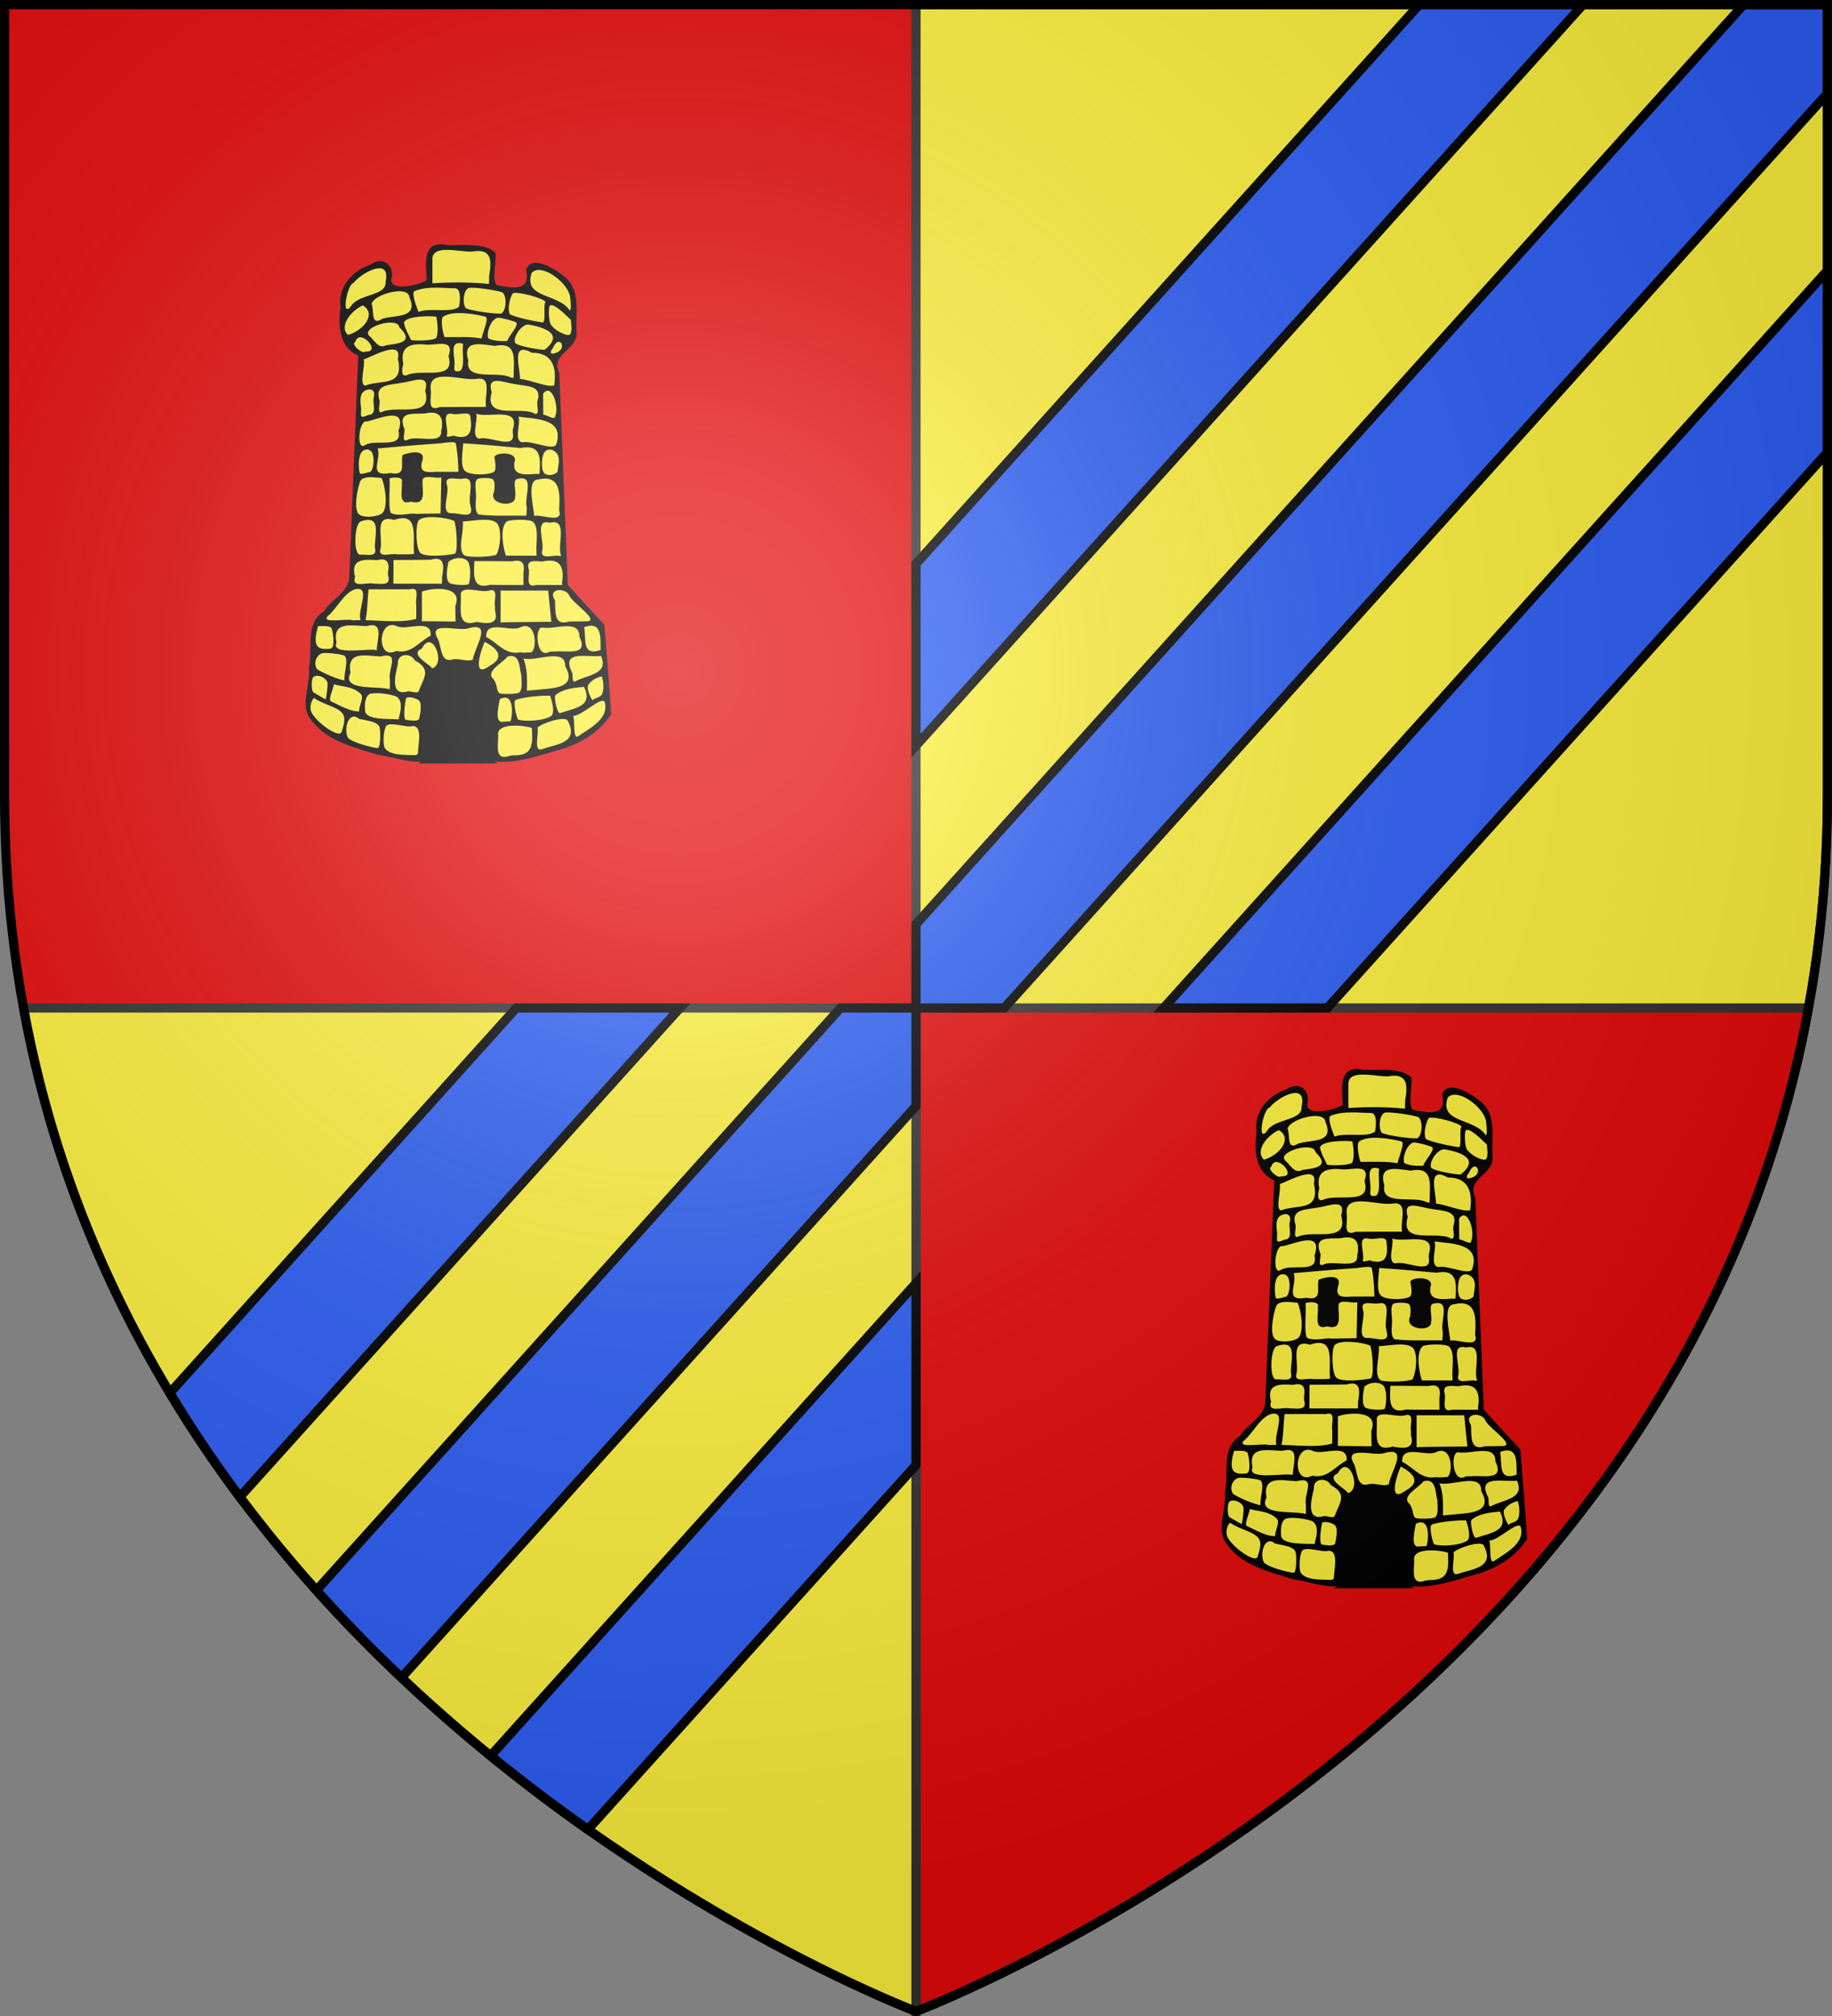 <svg xmlns="http://www.w3.org/2000/svg" xmlns:xlink="http://www.w3.org/1999/xlink" width="600" height="660" style="display:inline" version="1.0"><rect width="100%" height="100%" fill="#808080" stroke="none"/><desc>Flag of Canton of Valais (Wallis)</desc><defs><radialGradient xlink:href="#a" id="b" cx="221.445" cy="226.331" r="300" fx="221.445" fy="226.331" gradientTransform="matrix(1.353 0 0 1.349 -77.63 -85.747)" gradientUnits="userSpaceOnUse"/><linearGradient id="a"><stop offset="0" style="stop-color:white;stop-opacity:.314"/><stop offset=".19" style="stop-color:white;stop-opacity:.251"/><stop offset=".6" style="stop-color:#6b6b6b;stop-opacity:.125"/><stop offset="1" style="stop-color:black;stop-opacity:.125"/></linearGradient></defs><g style="display:inline"><path d="M1.5 1.5v258.813C1.5 284.8 3.71 308.02 7.719 330H300V1.5z" style="fill:#e20909;fill-opacity:1;fill-rule:evenodd;stroke:none"/><path d="M300 1.5v657S598.5 546.06 598.5 260.313V1.5z" style="fill:#fcef3c;fill-opacity:1;stroke:#313131;stroke-width:3;stroke-linecap:round;stroke-linejoin:miter;stroke-miterlimit:4;stroke-opacity:1"/><path d="M300 330v328.5S549.514 564.51 592.281 330z" style="fill:#e20909;fill-opacity:1;stroke:#313131;stroke-width:3;stroke-linecap:round;stroke-linejoin:miter;stroke-miterlimit:4;stroke-opacity:1"/><path d="m7.719 330 .031.188c.324 1.769.653 3.528 1 5.281.045.228.08.46.125.688.316 1.583.665 3.148 1 4.718.084.396.164.793.25 1.188.303 1.398.62 2.799.938 4.187.343 1.5.702 2.982 1.062 4.469.116.479.226.96.344 1.438.128.52.244 1.043.375 1.562.261 1.041.543 2.09.812 3.125a368 368 0 0 0 1.406 5.219c.344 1.243.677 2.484 1.032 3.719.348 1.21.703 2.423 1.062 3.625.134.446.272.898.407 1.343.16.53.337 1.065.5 1.594a367 367 0 0 0 1.593 5.063c.476 1.468.946 2.92 1.438 4.375.07.209.148.416.218.625.547 1.609 1.09 3.218 1.657 4.812.018.053.044.104.062.156.194.544.398 1.083.594 1.625.396 1.097.783 2.192 1.188 3.282.038.104.085.207.125.312.567 1.523 1.133 3.054 1.718 4.563.337.868.689 1.73 1.032 2.593.293.74.577 1.484.875 2.219.16.397.338.791.5 1.188.513 1.258 1.037 2.502 1.562 3.75a375 375 0 0 0 1.938 4.53c.581 1.334 1.155 2.68 1.75 4 .407.905.836 1.79 1.25 2.688l.562 1.219c.262.564.517 1.126.781 1.688q1.005 2.135 2.032 4.25a382 382 0 0 0 2 4.062c.407.814.806 1.629 1.218 2.438.378.742.743 1.48 1.125 2.218q.172.329.344.657a388 388 0 0 0 6.938 12.75c.483.85.98 1.686 1.468 2.53.336.581.662 1.173 1 1.75.153.263.315.52.469.782.678 1.152 1.375 2.296 2.063 3.438.616 1.023 1.22 2.047 1.843 3.062.23.374.457.752.688 1.125.318.515.648 1.019.968 1.531.755 1.208 1.517 2.399 2.282 3.594a406 406 0 0 0 1.531 2.375c.344.53.685 1.066 1.031 1.594a410 410 0 0 0 4.782 7.125 420 420 0 0 0 11.156 15.5l.094.125c.92 1.217 1.852 2.423 2.78 3.625.12.153.226.315.344.469.843 1.087 1.713 2.142 2.563 3.218.677.858 1.35 1.713 2.031 2.563.38.474.744.965 1.125 1.437q.329.407.656.813c1.659 2.04 3.35 4.035 5.032 6.031a452 452 0 0 0 4.781 5.594l.625.719q.546.626 1.094 1.25c3.85 4.37 7.75 8.63 11.687 12.78q.047.048.094.094c1.724 1.816 3.482 3.602 5.219 5.375.743.76 1.472 1.53 2.218 2.282a491 491 0 0 0 5 4.968q.126.126.25.25a502 502 0 0 0 6.188 5.938c1.884 1.78 3.765 3.58 5.656 5.312 1.12 1.027 2.254 2.022 3.375 3.032 1.032.93 2.06 1.865 3.094 2.781.203.18.422.351.625.531a531 531 0 0 0 6.375 5.563 537 537 0 0 0 6.406 5.375 546 546 0 0 0 6.219 5.093l.156.125c1.572 1.264 3.151 2.487 4.719 3.72.551.433 1.105.882 1.656 1.312.59.46 1.193.92 1.781 1.375a565 565 0 0 0 6.125 4.687c.26.195.523.4.782.594 1.306.978 2.637 1.95 3.937 2.906a573 573 0 0 0 5.094 3.719c1.106.795 2.212 1.565 3.312 2.344 1.12.792 2.232 1.567 3.344 2.343.356.249.708.504 1.063.75a586 586 0 0 0 5.468 3.75c.985.668 1.96 1.315 2.938 1.97.697.466 1.4.946 2.094 1.405a596.29 596.29 0 0 0 7.125 4.656 596 596 0 0 0 5.468 3.47c2.05 1.285 4.06 2.556 6.063 3.78.058.036.13.059.187.094 1.82 1.111 3.628 2.19 5.407 3.25l.687.407c1.6.95 3.186 1.902 4.75 2.812.384.223.775.467 1.156.688 1.387.802 2.77 1.573 4.125 2.343 1.536.873 3.038 1.732 4.532 2.563.383.213.775.414 1.156.625q1.82 1.004 3.594 1.969.754.41 1.5.812c.588.318 1.2.658 1.781.969.787.422 1.603.84 2.375 1.25 1.152.61 2.29 1.23 3.406 1.812 1.109.579 2.145 1.106 3.219 1.657 1.95 1 3.86 1.963 5.687 2.875.683.34 1.336.672 2 1 1.86.917 3.63 1.773 5.344 2.593.994.477 1.933.931 2.875 1.375 1.473.694 2.879 1.323 4.219 1.938.728.334 1.406.657 2.094.969 1.603.725 3.096 1.398 4.468 2 .087.038.165.087.25.125 1.669.73 3.2 1.358 4.5 1.906 1.18.497 2.185.905 3.032 1.25.1.04.249.118.343.156 1.562.63 2.813 1.125 2.813 1.125V330z" style="fill:#fcef3c;fill-opacity:1;stroke:#313131;stroke-width:3;stroke-linecap:round;stroke-linejoin:miter;stroke-miterlimit:4;stroke-opacity:1;display:inline"/></g><g style="display:inline"><path d="M571.063 1.5 300 302.563V330h28.906L598.5 30.594V1.5zM300 330h-24.719L103.625 520.656c9.083 10.133 18.428 19.629 27.875 28.563L300 362.094zM169.094 330 55.625 456.031a412 412 0 0 0 22.906 34.063L222.688 330zM464.844 1.5 300 184.594v59.531L518.469 1.5zM598.5 88.563 381.094 330h53.625L598.5 148.094zM300 420.093l-139.312 154.72c10.76 8.766 21.445 16.844 31.843 24.156L300 479.625z" style="fill:#2b5df2;fill-opacity:1;stroke:#000;stroke-width:3;stroke-linejoin:miter;stroke-miterlimit:4;stroke-opacity:1;display:inline"/><g style="display:inline"><path d="M417.792 245.907c-3.223-.246-5.685 2.5-5.954 5.53-.658 3.873-.11 7.814.05 11.706-3.79 2.44-8.46 3.344-12.94 3.508-2.431.111-5.819-.888-5.832-3.821.953-3.038.212-7.319-3.235-8.411-3.167-1.053-5.681 1.511-8.531 2.382-7.023 3.098-12.807 10.351-11.909 18.361.04 3.7-.763 7.494-.182 11.24.45 5.61 3.564 11.183 9.007 13.193-1.62 36.822-2.872 73.663-4.529 110.48-1.156 6.25-7.268 9.481-11.069 13.99-.969 1.478-2.103 2.661-3.568 3.65-4.596 4.255-4.307 11.129-4.364 16.912.127 3.18-.372 6.33-.64 9.452.503 7.391-3.459 14.916-.677 22.108 4.113 7.525 12.012 12.03 19.845 14.838 5.932 2.002 11.88 4.194 18.086 5.195 7.241 1.57 14.917 4.068 22.287 1.751 11.048.265 22.217-.832 33.157 1.051 11.13.232 21.695-3.815 32.23-6.808 8.747-2.952 17.105-8.25 22.085-16.22-.938-14.512-2.132-29.006-3.336-43.498-5.998-6.525-12.112-12.948-17.933-19.631-1.433-34.743-2.792-69.488-4.185-104.232-1.686-3.069-1.007-7.01 1.506-9.422 2.757-3.116 7.25-5.8 6.975-10.553-.683-7.77 1.578-16.29-2.517-23.402-2.862-4.243-7.477-6.995-12.04-9.108-2.559-1.063-6.502-2.125-8.34.566-1.122 1.413.199 3.282-.182 4.953.045 3.088-2.77 5.39-5.731 5.378-3.459.258-6.848-.577-10.23-1.183-2.393-3.838-.858-8.667-.769-12.899-.014-1.493.618-3.51-1.203-4.185-5.478-3.2-12.142-2.392-18.236-2.476-2.433.268-4.71-.342-7.096-.395" style="fill:#fcef3c;fill-opacity:1;stroke:none" transform="matrix(.667 0 0 .666 -134.513 -83.36)"/><path d="m441.876 260.572-.098 4.165c-9.224-.922-18.533-.904-27.783-.328v-11.313c-.612-8.444 14.19-3.734 19.608-4.284 9.474-1.643 9.57 4.355 8.273 11.76m-68.155 15.559c-4.699 5.11-1.386-11.539 1.506-11.848 3.786-5.027 18.627-13.097 15.773-.603.581 7.356-13.659 5.598-17.279 12.45m107.894-5.003c.184 1.674.68 6.13-.107 6.764-5.45-8.646-23.18-5.89-18.73-18.622 4.732-5.08 17.87 4.86 18.837 11.858m-74.478 7.361c-2.1-5.451-3.346-9.684-1.754-10.304 6.7-2.61 14.634-1.273 19.623-1.32 2.769-.026 2.853 4.657 2.077 9.108-3.96 3.238-14.05.263-19.946 2.516m41.374-9.499c2.178 2.202 1.722 8.812-.659 10.32-3.618.207-13.786-1.2-17.389-2.575-1.892-2.38-1.3-8.623 1.205-9.962 1.88-.759 14.649 1.14 16.843 2.217m-59.02 12.842c-6.014 3.887-3.986-3.899-5.34-7.198.638-4.651 17.922-9.546 18.53-3.457 4.664 10.589-6.598 8.708-13.19 10.655m80.064-8.221c-1.3 1.14.335 9.582-1.362 10.084-3.195-.432-13.862-2.486-16.286-4.183-1.078-2.835.05-7.793 1.576-10.206 2.4-.952 14.998 2.351 16.072 4.305m-97.047 16.196c-4.592-4.366 1.705-11.974 7.279-14.514 7.13 4.127.173 12.513-7.279 14.514m109.496-7.4c.079 2.083.854 5.693-.55 7.28-1.848.727-7.357-1.935-9.402-5.108-.795-1.453-1.303-7.934-.356-9.223 1.81-1.367 7.442 4.32 10.308 7.051m-41.92-1.548c1.773.472-1.23 7.415-1.976 10.701-5.997-1.077-12.104-.592-18.163-.68-.967-2.518-2.09-9.026-.65-10.039 4.613-3.244 15.779-1.313 20.789.018m-24.258 10.46c-1.654 1.32-9.753 1.475-12.28.998-1.009-1.979-3.754-7.263-3.44-8.84 1.896-3.22 13.078-3.025 15.813-2.63.999 4.814.779 8.955-.093 10.472m34.884 1.504c-2.961.084-6.657.018-9.29-1.32-1.016-2.748 1.133-9.121 4.495-10.14 1.132-.2 8.23 1.555 9.343 2.37.936 1.87-3.454 6.044-4.548 9.09m-59.278 2.047c-3.87 2.006-5.74-2.127-8.11-4.307-5.482-4.273 13.687-10.174 14.472-4.476 7.462 7.196.056 7.892-6.362 8.783m77.654 2.224c-1.56.2-13.664-1.766-14.53-3.461-1.104-3.19 3.902-9.917 7.152-8.807 4.08.658 9.769 2.268 11.196 5.136.941 1.89-.355 4.498-3.818 7.132m-87.995.877c-1.534 1.517-7.308-3.695-4.997-4.68 2.133-7.381 13.393 5.276 4.997 4.68m92.675.905c-2.493.702-1.639-1.597-.687-2.417 3.16-7.898 8.094.782.687 2.417m-46.018 8.56c-2.915.71-3.17.1-2.947-2.477.56-4.465-3.08-12.932 4.274-10.785-.691 4.151 1.037 10.813-1.327 13.263m-26.44 2.209c-3.509 1.032-1.68-5.476-1.597-5.628-1.688-8.006 2.701-10.131 10.447-9.518 4.824.9 15.042-3.594 11.736 5.803 3.658 12.44-13.446 5.76-20.585 9.343m52.579.016-.044 1.315-1.354-.228c-6.12-3.495-22.666 2.164-20.868-8.376-3.158-10.423 6.265-7.975 12.993-7.169 11.148-2.176 9.333 6.434 9.273 14.458m-72.918 5.065c-3.047-.377.11-9.693-.682-12.899 4.037-1.322 19.097-10.026 16.747-.305 3.298 14.17-8.427 10.098-16.065 13.204m92.813-.052c-3.47 1-11.599-2.779-16.785-3.247.122-5.523-4.654-18.726 5.844-12.839 10.27-.07 12.22 7.324 10.94 16.086m-45.529 10.554c-3.562.001-7.124.01-10.685.047-6.654 2.532-3.805-4.657-4.38-8.412-1.597-11.483 15.666-4.057 22.894-5.508 7.595-.918 3.156 9.013 4.277 13.873zm-38.6 2.265c-3.28 1.89-1.043-4.301-1.698-5.82-2.396-7.722 5.215-7.208 10.948-8.321 5.515-.654 14.097-4.915 11.534 3.95 3.81 13.58-13.119 7.026-20.784 10.191m75.937-5.176c-.638 1.722 1.76 8.448-2.345 5.69-7.687-2.77-23.861 3.221-20.137-10.012-2.627-8.96 6.01-4.645 11.534-3.996 5.717 1.125 13.434.52 10.948 8.318m-82.973 6.811c-5.257 2.444-3.278-.218-3.668-3.993-.454-2.276-.444-5.65.774-7 1.99-2.206 6.83-2.514 5.456 2.43-.706 2.964 1.885 8.376-2.562 8.563m91.71.588c-.144 2.392-4.23-.691-5.906-.714l-.072-10.257c4.114-5.693 7.976 6.121 5.978 10.971m-49.334 9.826c-.27-.938-4.467 1.504-3.865-.483.927-3.476-3.117-11.728 2.696-10.434 2.715.798 8.941-1.822 8.87 1.689.868 6.575.026 11.18-7.7 9.228m-23.29 1.864c-3.397 1.625-.642-4.634-1.618-5.773-3.16-8.33 4.365-6.888 10.083-7.196 7.13-1.616 9.71 1.515 8.135 8.67.585 6.918-12.07 1.852-16.6 4.3m51.757-5.126v1.794c1.624 8.666-11.544 1.086-16.468 2.746-4.08-.804-.65-8.476-1.45-12.235 6.336 2.151 21.702-3.7 17.918 7.695m-72.703 7.792c-4.351 2.721-2.864-13.207 1.209-11.723 6.74-1.647 19.523-7.531 15.37 4.643 2.16 9.252-11.495 3.615-16.579 7.08m94.154-.85c-.701 4.2-12.487-1.86-16.774-.6-4.476-.72-.462-9.894-1.928-12.643 8.453 1.261 22.476.741 18.702 13.243m-81.521 14.484c-11.44 1.973-4.29-6.296-6.27-12.098 9.98-.909 20.704-1.822 30.703-2.506 3.592-.477 7.384-1 7.628.016.71 2.946 1.21 8.387 1.315 13.973h-10.643c-4.292.281-8.872.834-7.219-4.98 2.37-6.472-6.248-4.58-9.527-3.293-1.22 4.078 2.314 10.507-5.987 8.888m73.225-.008-.127.501-1.648-.085c-6.555.609-12.395.68-10.248-7.055-.225-3.742-8.894-3.627-10.19-1.345.46 2.861 1.303 6.745-.515 7.608-3.213 1.525-11.979 1.487-14.058-.816-2.227-2.468-.973-8.875-.726-13.433 9.405.553 18.785 1.481 28.169 2.32 9.776-1.836 9.867 4.19 9.343 12.305m-84.012-.423c-1.038.501-3.81 1.061-4.205.653-.64-1.855-1.064-7.809.754-10.378.955-1.35 2.861-2.017 4.486-.797 2.505 1.879 1.564 11.337-1.035 10.522m92.792-8.843c1.452 3.084.254 5.577.05 8.667-1.619 1.71-4.9 2.132-6.381.805-1.856-1.664-1.485-7.605-.368-9.928 1.7-2.965 5.148-1.87 6.7.456m-69.29 20.044c-1.462.175-2.936.212-4.405.303.233-5.88-.345-12.523.387-17.935 1.38-.209 3.026-.29 3.593.521 2.11 3.018.072 13.228.426 17.11m45.737-7.978v7.704c-6.551 5.364-4.568-9.828-4.43-14.644 1.359-6.902 7.049 2.487 4.43 6.94m-19.162 13.05.01.434c2.106 6.882-5.624 3.152-9.547 3.489-5.46-.003-.408-10.343-2.073-14.029-1.286-4.968 4.859-2.307 7.781-2.954 7.007-1.504 2.195 9.083 3.83 13.06zm-26.8 4.225c-3.538-.598-7.795 1.495-12.186-.367-1.604-2.158-.327-12.547-.763-16.96-.147-.52 7.416-1.493 6.022 1.887.5 3.763-2.244 11.615 4.602 9.432 7.894 2.17 5.335-5.736 5.58-10.151-.093-3.697 6.447-.904 9.244-1.773q-.19 8.865-.376 17.731zm54.432-3.496c-.093 1.46.043 2.956-.244 4.398-7.6-.181-16.23.363-23.464-.607-1.695-1.3-1.451-4.548-1.229-7.775.341-3.11-1.193-8.056.688-9.658 1.04-.652 6.455-.692 7.575.11 1.192 1.119.95 3.64.668 6.202-3.255 6.43 10.764 7.955 10.286 2.534.814-2.635-1.74-8.886 1.48-8.936 8.355-2.024 2.848 9.109 4.24 13.732m-71.365 3.48c-2.957 1.803-9.3 1.93-11.075.183-2.672-2.629-.704-12.356.546-15.872 1.052-2.96 5.876-2.464 10.62-1.869 1.493 2.572 3.738 15.225-.091 17.559m87.251-1.782c2.36 6.901-9.098 1.797-12.248 2.822.004-3.275-3.952-17.734 1.843-17.895 11.139-2.634 10.924 6.566 10.405 15.073m-71.23 21.508c-2.743.365-5.527.123-8.285.206-2.802-.822-9.514 2.17-8.207-2.66 1.368-5.555-3.485-17.3 6.66-14.263 12.669-4.296 8.996 8.4 9.833 16.717m-19.216-4.283-.011.514-.013.591c1.538 5.3-4.225 3.145-7.484 3.545-3.122-.925-2.513-15.113.47-16.336 9.777-3.404 7.378 4.943 7.038 11.686m38.933-11.977c1.042 1.563 2.12 15.545.217 16.173-4.47.9-14.894 1.798-16.963-.539-2.176-2.458-2.25-13.97-.752-15.808 2.39-2.932 13.916-1.508 17.498.174m40.355 13.271.096 3.842c-5.014-.012-10.028.03-15.04-.041-1.092-2.663-3.296-13.487.303-16.712 1.651-1.127 11.053-1.314 12.92.035 2.623 2.286 1.895 7.9 1.72 12.876m12.038 3.478-.004.525h-.454c-2.811-.88-9.419 2.12-8.777-2.286 1.474-4.54-4.16-16.218 3.83-14.06 9.015-2.232 3.541 10.73 5.405 15.82zm-31.7-.115c-2.588 1.118-12.646 1.452-15.57.426-3.647-2.576-.327-11.676-.882-16.769 5.154-.256 13.742-2.2 16.865.918 2.415 3.255 1.528 12.276-.413 15.425m-26.628 10.87-.1 3.357h-23.821l.088-11.646c6.073.01 12.145-.018 18.217-.122 6.74-1.964 6.653 2.73 5.616 8.411m-26.554-2.454.013 1.674c1.742 5.424-3.327 4.088-7.001 4.137-3.28-.916-11.156 2.52-9.195-3.33-2.374-8.87 4.139-8.685 10.82-8.23 4.925-1.282 6.212 1.145 5.363 5.749m39.666-4.248c.987 2.984.84 6.854.103 10.014-.277 1.186-7.91.67-9.38-.194-2.18-1.28-1.615-6.183-.722-10.469 2.978-2.68 8.948-2.524 9.999.65m45.783 9.533.045.583.045.59H464.85c-5.333 1.643-3.103-4.22-3.489-7.486-1.67-5.343 3.092-4.129 6.731-4.06 8.33-1.858 10.823 2.322 9.553 10.373m-18.973-4.624.044 5.797c-5.48-.018-10.962.054-16.441-.089-9.037 2.449-7.856-5.247-7.68-11.67 6.238-.038 12.476.069 18.714.115 4.915-1.173 6.217 1.261 5.363 5.847m-52.602 15.744c-.004 2.227.012 4.455-.042 6.683-8.536 2.507-21.04.121-31.097.731-2.96-1.106-15.446 1.792-12.468-1.962 4.763-3.851 7.867-11.425 13.523-13.289 9.594-2.343-2.164 15.568 4.72 16.761 1.536-4.8 1.249-11.758 1.977-16.769h20.432c5.06-1.46 2.243 4.957 2.955 7.845m84.137 7.864c-3.046.094-6.094.108-9.14.122-7.602 2.396-6.563-4.753-6.897-10.365-3.927-6.015 5.047-6.43 6.955-2.565 1.1 3.451 14.735 12.187 9.082 12.808m-64.97-7.5.117 7.642c-5.511-.065-11.023-.116-16.535-.167v-14.502c4.232-1.896 20.566-3.435 16.417 7.027m36.044 7.865c-4.6.078-9.208.025-13.806.226V415.48h23.385c.522 5.108.944 10.229 1.559 15.326zm-16.555-7.582v1.934c2.012 7.007-3.477 6.635-9.089 5.584-10.318 3.092-7.174-7.246-7.738-13.803.797-4.24 9.779-.386 13.872-1.56 5.06-1.46 2.243 4.957 2.955 7.845m-86.92 9.65c4.108-.227 6.46-.015 6.794 1.251.86 3.258 1.5 9.496-.603 9.787-3.451.479-5.486-.034-6.422-1.217-1.71-2.162-.63-6.351.232-9.821m138.775 11.735c-9.22 2.963-7-4.612-8.082-11.272 8.778-3.146 8.004 4.822 8.082 11.272m-109.92.086c-3.394-1.223-22.819 2.875-19.75-3.72-2.335-10.927 7.712-8.214 14.734-8.165 8.734-2.476 5.21 6.184 5.017 11.885m9.561.347c-10.036 5.162-9.064-16.969.637-12.035 5.213 1.914 16.707-4.062 16.293 4.53-5.772 2.853-9.364 9.146-16.93 7.505m78.04.268-1.398.038-1.313.039c-6.505 4.043-7.55-11.79-3.76-11.868 6.168 1.283 18.469-4.425 18.366 4.494 4.752 9.744-6.036 6.723-11.895 7.297m-11.612.375c-1.762-.042-3.599.518-5.33.01-7.53 1.557-11.183-4.596-16.927-7.51-.313-8.527 11.016-2.656 16.293-4.531 8.15-4.386 8.962 9.824 5.964 12.03m-28.836 3.62c-2.584 1.196-6.571-.744-9.674-.111-6.296 1.98-5.546-5.949-7.407-9.89-5.42-9.318 9.824-3.696 14.858-5.36 12.371-3.546 3.11 9.207 2.223 15.36m-19.968 4.31c-1.141-2.156-11.518-6.916-5.046-9.755 5.176-10.114 12.101 7.664 5.046 9.755m28.272-1.238c-9.103 6.73-4.215-8.056-2.42-11.797 6.265 3.212 10.064 7.632 2.42 11.797m-71.364 7.185c-4.529-1.056-9.272-3.141-13.22-5.42-2.102-2.428-.815-6.972 2.31-7.964 1.491-.473 9.778.404 11.09 1.265 1.933 2.222-.296 7.82-.18 12.12m113.458.396c-2.111 1.034-.96-3.554-1.672-4.412-5.608-11.15 7.524-7.233 14.244-8.057 3.977 9.052-6.701 9.272-12.572 12.469m-91.08-.707c-.057 1.515.116 3.299-.098 4.649-5.775-1.889-23.824 1.096-19.272-8.099-1.93-10.84 6.987-8.493 14.64-8.045 10.164-2.495 3.609 5.924 4.73 11.495m72.458 4.882c-1.725.148-3.451.296-5.175.462.054-5.37.338-10.74-1.735-15.834 6.377 1.583 20.762-5.546 20.544 3.823 6.21 11.02-6.357 10.706-13.634 11.55m-58.305.618c-.576 1.67-4.426-.39-5.744.273-8.51 2.204-5.693-8.6-4.5-13.612-.447-5.137 6.234-5.705 8.308-1.759 8.346 4.513 4.417 8.513 1.936 15.098m49.352.717c-1.193.809-8.119.951-9.733.354-1.73-1.266-.73-5.017-3.745-7.813-2.043-3.63 5.43-7.095 7.636-10.18 6.222-1.95 5.873 5.342 6.87 9.392.065 3.11.617 6.726-1.028 8.247m-94.179-4.938c.273 1.042-.412 7.361-.95 8.325l-5.886-3.415c-1.145-.664-1.15-6.51-.15-7.518 1.734-1.652 6.023-.135 6.986 2.608m134.871 5.658c-.717 1.692-3.49 1.897-4.826 3.062-.76-1.248-3.24-6.041-1.811-7.764 1.793-2.164 3.375-3.162 6.463-3.988.852 2.5 1.205 6.26.174 8.69m-118.427.09c1.64 1.772-1.018 5.665-.906 8.496-3.683.082-7.815-1.994-13.918-5.03-1.234-.615.909-5.482 1.666-8.45 1.374 1.201 9.165.67 13.158 4.983m97.924 9.276c-1.556.894-3.28-8.007-2.433-8.753 4.038-3.558 11.297-3.817 14.05-4.11 4.585 9.616-4.116 10.301-11.617 12.863m-79.268 2.217c-.12.324.18 1.122-.468.849-4.755-.236-15.597.38-16.118-3.933-.339-3.948.078-6.95 1.862-8.32 2.44-1.35 10.757-.129 13.518 1.095 2.6 1.746 2.625 5.48 1.206 10.309m75.06-1.001c-3.112 2.535-12.844 3.239-16.595 1.988-.691-.987-2.683-9.096-1.072-9.668 5.013-1.782 14.562-2.215 16.898-2.02 1.263 4.011 2.053 7.887.768 9.7m-71.578-8.508c1.022-1.004 4.818-.149 6.302 1.111 1.789 1.518.56 7.221.078 9.191-1.121 1.188-4.06.688-6.348.367-1.674-.235-.562-8.283-.032-10.67m51.264 11.388-3.52.177c-4.8 1.043-1.936-9.069-1.696-11.09 7.441-3.915 6.262 8.694 5.216 10.913m-82.887 5.197c-1.173 3.82-15.147-6.631-15.201-11.142-.305-1.787.365-4.558 1.693-5.517 5.031 3.562 12.61 4.4 14.437 8.416.855 1.881.279 4.469-.929 8.243m116.148 2.118c-2.855 1.961-1.35-8.642-2.494-9.986 4.59-.029 14.234-10.187 15.532-6.719 2.239 8.101-7.539 12.89-13.038 16.705m-97.602-4.683c.619 1.514.669 9.487-.658 10.485-1.862.11-13.8-2.924-14.92-5.317-2.062-4.535.673-13.22 5.563-9.063 4.015.99 8.563 1.191 10.015 3.895m79.545 11.119c-3.97 1.023-1.129-7.697-1.918-10.673 1.977-2.092 13.638-6.105 14.912-3.283 5.503 10.827-5.278 11.298-12.994 13.956m-31.783-1.801c.72 4.533-1.322 3.46-4.747 3.518.012-12.013-.094-24.025-.171-36.038-1.188-5.37.905-9.13 5.798-3.549.045 12.023-.595 24.047-.88 36.069m-6.904-12.036.079 11.417c1.638 4.969-2.376 4.323-5.928 4.136l-.102-37.219c-1.252-4.963 1.258-6.176 5.843-5.318-.012 8.994.049 17.99.108 26.984m-7.932-5.553.138 20.516c-6.993 4.024-4.264-7.428-4.682-12.052 1.502-9.24-3.501-21.508 2.154-28.755 5.328.287.783 14.881 2.39 20.29m-6.666 8.208.09 11.126c-3.474 6.536-6.161-4.442-4.303-8.762.719-8.973-2.855-19.734 3.904-27.07.156 8.234.24 16.47.308 24.706m29.21 12.13c.171 1.805-.562 1.637-2.341 1.122-6.216.792-2.088-11.424-3.442-18.936 1.317-4.651-1.862-26.795 4.979-14.162 2.325 10.458.346 21.342.804 31.976m-36.555 1.31-1.132.618c-5.579-.167-12.874.2-15.247-3.705-.858-2.142-.586-8.96.951-10.838 2.497-1.904 9.752 1.166 12.903.2 5.137.112 2.452 9.654 2.525 13.725m55.963-12.734c.46 8.052.636 13.708-9.3 13.421l-1.648.26c-7.649 2.736-5.477-5.595-5.587-9.989-1.19-6.555 13.182-5.032 16.535-3.692m-16.49 16.629c9.11.397 18.686-2.578 27.412-5.21 11.083-2.736 21.843-8.342 28.006-18.28-.929-14.655-2.138-29.302-3.367-43.936-5.785-6.325-12.13-12.956-17.923-19.613-1.425-34.709-2.789-69.42-4.177-104.13-4.472-9.44 8.416-11.005 8.522-19.419-.881-9.473 2.586-21.275-6.16-28.026-4.164-3.625-16.053-10.992-18.632-3.28 2.378 10.77-6.355 9.14-14.54 7.513-2.298-3.412-.014-10.888-.529-15.772-4.588-5.063-16.288-3.66-23.62-3.843-12.364-2.719-10.53 8.815-10.118 17.158-2.524 2.06-17.49 6.077-17.465-.127 1.93-6.921-3.858-11.97-10.334-7.38-8.72 2.842-16.07 11.213-14.513 20.81-1.256 9.071-.725 19.749 8.687 23.877-1.548 36.336-2.91 72.681-4.405 109.02-.335 7.155-9.026 10.888-12.538 16.732-9.46 5.834-5.176 18.253-7.272 27.573.91 8.438-4.882 18.998 1.212 25.892 7.684 10.311 20.586 13.128 32.145 16.823 8.809 1.218 18.115 5.391 26.88 2.578 10.91.308 22.005-.874 32.728 1.04" style="fill:#000;fill-opacity:1;stroke:none" transform="matrix(.667 0 0 .666 -134.513 -83.36)"/><path d="M406.427 500.466s2.947-.118 2.54-3.974l.306-28.876c.322-4.769 1.94-8.273 3.521-10.524 1.502-1.992 3.88-3.809 7.593-5.359 3.047-.492 7.073-1 11.847.235 2.397.674 7.477 3.13 10.787 8.325.688 2.966 1.82 5.558 1.574 9.722l-.02 27.802c-.287 2.028 1.315 2.578 1.943 2.66zM400.548 350.583c2.362-1.58 4.335-1.623 6.806 0v19.422c-2.766 1.03-4.537 1.015-6.806 0z" style="fill:#000;fill-opacity:1;stroke:none" transform="matrix(.667 0 0 .666 -134.513 -83.359)"/><path d="M446.114 350.884c2.362-1.58 4.334-1.624 6.806 0v19.422c-2.767 1.03-4.537 1.015-6.806 0z" style="fill:#000;fill-opacity:1;stroke:none;display:inline" transform="matrix(.667 0 0 .666 -134.513 -83.36)"/></g><g style="display:inline"><path d="M417.792 245.907c-3.223-.246-5.685 2.5-5.954 5.53-.658 3.873-.11 7.814.05 11.706-3.79 2.44-8.46 3.344-12.94 3.508-2.431.111-5.819-.888-5.832-3.821.953-3.038.212-7.319-3.235-8.411-3.167-1.053-5.681 1.511-8.531 2.382-7.023 3.098-12.807 10.351-11.909 18.361.04 3.7-.763 7.494-.182 11.24.45 5.61 3.564 11.183 9.007 13.193-1.62 36.822-2.872 73.663-4.529 110.48-1.156 6.25-7.268 9.481-11.069 13.99-.969 1.478-2.103 2.661-3.568 3.65-4.596 4.255-4.307 11.129-4.364 16.912.127 3.18-.372 6.33-.64 9.452.503 7.391-3.459 14.916-.677 22.108 4.113 7.525 12.012 12.03 19.845 14.838 5.932 2.002 11.88 4.194 18.086 5.195 7.241 1.57 14.917 4.068 22.287 1.751 11.048.265 22.217-.832 33.157 1.051 11.13.232 21.695-3.815 32.23-6.808 8.747-2.952 17.105-8.25 22.085-16.22-.938-14.512-2.132-29.006-3.336-43.498-5.998-6.525-12.112-12.948-17.933-19.631-1.433-34.743-2.792-69.488-4.185-104.232-1.686-3.069-1.007-7.01 1.506-9.422 2.757-3.116 7.25-5.8 6.975-10.553-.683-7.77 1.578-16.29-2.517-23.402-2.862-4.243-7.477-6.995-12.04-9.108-2.559-1.063-6.502-2.125-8.34.566-1.122 1.413.199 3.282-.182 4.953.045 3.088-2.77 5.39-5.731 5.378-3.459.258-6.848-.577-10.23-1.183-2.393-3.838-.858-8.667-.769-12.899-.014-1.493.618-3.51-1.203-4.185-5.478-3.2-12.142-2.392-18.236-2.476-2.433.268-4.71-.342-7.096-.395" style="fill:#fcef3c;fill-opacity:1;stroke:none" transform="matrix(.667 0 0 .666 165.487 186.64)"/><path d="m441.876 260.572-.098 4.165c-9.224-.922-18.533-.904-27.783-.328v-11.313c-.612-8.444 14.19-3.734 19.608-4.284 9.474-1.643 9.57 4.355 8.273 11.76m-68.155 15.559c-4.699 5.11-1.386-11.539 1.506-11.848 3.786-5.027 18.627-13.097 15.773-.603.581 7.356-13.659 5.598-17.279 12.45m107.894-5.003c.184 1.674.68 6.13-.107 6.764-5.45-8.646-23.18-5.89-18.73-18.622 4.732-5.08 17.87 4.86 18.837 11.858m-74.478 7.361c-2.1-5.451-3.346-9.684-1.754-10.304 6.7-2.61 14.634-1.273 19.623-1.32 2.769-.026 2.853 4.657 2.077 9.108-3.96 3.238-14.05.263-19.946 2.516m41.374-9.499c2.178 2.202 1.722 8.812-.659 10.32-3.618.207-13.786-1.2-17.389-2.575-1.892-2.38-1.3-8.623 1.205-9.962 1.88-.759 14.649 1.14 16.843 2.217m-59.02 12.842c-6.014 3.887-3.986-3.899-5.34-7.198.638-4.651 17.922-9.546 18.53-3.457 4.664 10.589-6.598 8.708-13.19 10.655m80.064-8.221c-1.3 1.14.335 9.582-1.362 10.084-3.195-.432-13.862-2.486-16.286-4.183-1.078-2.835.05-7.793 1.576-10.206 2.4-.952 14.998 2.351 16.072 4.305m-97.047 16.196c-4.592-4.366 1.705-11.974 7.279-14.514 7.13 4.127.173 12.513-7.279 14.514m109.496-7.4c.079 2.083.854 5.693-.55 7.28-1.848.727-7.357-1.935-9.402-5.108-.795-1.453-1.303-7.934-.356-9.223 1.81-1.367 7.442 4.32 10.308 7.051m-41.92-1.548c1.773.472-1.23 7.415-1.976 10.701-5.997-1.077-12.104-.592-18.163-.68-.967-2.518-2.09-9.026-.65-10.039 4.613-3.244 15.779-1.313 20.789.018m-24.258 10.46c-1.654 1.32-9.753 1.475-12.28.998-1.009-1.979-3.754-7.263-3.44-8.84 1.896-3.22 13.078-3.025 15.813-2.63.999 4.814.779 8.955-.093 10.472m34.884 1.504c-2.961.084-6.657.018-9.29-1.32-1.016-2.748 1.133-9.121 4.495-10.14 1.132-.2 8.23 1.555 9.343 2.37.936 1.87-3.454 6.044-4.548 9.09m-59.278 2.047c-3.87 2.006-5.74-2.127-8.11-4.307-5.482-4.273 13.687-10.174 14.472-4.476 7.462 7.196.056 7.892-6.362 8.783m77.654 2.224c-1.56.2-13.664-1.766-14.53-3.461-1.104-3.19 3.902-9.917 7.152-8.807 4.08.658 9.769 2.268 11.196 5.136.941 1.89-.355 4.498-3.818 7.132m-87.995.877c-1.534 1.517-7.308-3.695-4.997-4.68 2.133-7.381 13.393 5.276 4.997 4.68m92.675.905c-2.493.702-1.639-1.597-.687-2.417 3.16-7.898 8.094.782.687 2.417m-46.018 8.56c-2.915.71-3.17.1-2.947-2.477.56-4.465-3.08-12.932 4.274-10.785-.691 4.151 1.037 10.813-1.327 13.263m-26.44 2.209c-3.509 1.032-1.68-5.476-1.597-5.628-1.688-8.006 2.701-10.131 10.447-9.518 4.824.9 15.042-3.594 11.736 5.803 3.658 12.44-13.446 5.76-20.585 9.343m52.579.016-.044 1.315-1.354-.228c-6.12-3.495-22.666 2.164-20.868-8.376-3.158-10.423 6.265-7.975 12.993-7.169 11.148-2.176 9.333 6.434 9.273 14.458m-72.918 5.065c-3.047-.377.11-9.693-.682-12.899 4.037-1.322 19.097-10.026 16.747-.305 3.298 14.17-8.427 10.098-16.065 13.204m92.813-.052c-3.47 1-11.599-2.779-16.785-3.247.122-5.523-4.654-18.726 5.844-12.839 10.27-.07 12.22 7.324 10.94 16.086m-45.529 10.554c-3.562.001-7.124.01-10.685.047-6.654 2.532-3.805-4.657-4.38-8.412-1.597-11.483 15.666-4.057 22.894-5.508 7.595-.918 3.156 9.013 4.277 13.873zm-38.6 2.265c-3.28 1.89-1.043-4.301-1.698-5.82-2.396-7.722 5.215-7.208 10.948-8.321 5.515-.654 14.097-4.915 11.534 3.95 3.81 13.58-13.119 7.026-20.784 10.191m75.937-5.176c-.638 1.722 1.76 8.448-2.345 5.69-7.687-2.77-23.861 3.221-20.137-10.012-2.627-8.96 6.01-4.645 11.534-3.996 5.717 1.125 13.434.52 10.948 8.318m-82.973 6.811c-5.257 2.444-3.278-.218-3.668-3.993-.454-2.276-.444-5.65.774-7 1.99-2.206 6.83-2.514 5.456 2.43-.706 2.964 1.885 8.376-2.562 8.563m91.71.588c-.144 2.392-4.23-.691-5.906-.714l-.072-10.257c4.114-5.693 7.976 6.121 5.978 10.971m-49.334 9.826c-.27-.938-4.467 1.504-3.865-.483.927-3.476-3.117-11.728 2.696-10.434 2.715.798 8.941-1.822 8.87 1.689.868 6.575.026 11.18-7.7 9.228m-23.29 1.864c-3.397 1.625-.642-4.634-1.618-5.773-3.16-8.33 4.365-6.888 10.083-7.196 7.13-1.616 9.71 1.515 8.135 8.67.585 6.918-12.07 1.852-16.6 4.3m51.757-5.126v1.794c1.624 8.666-11.544 1.086-16.468 2.746-4.08-.804-.65-8.476-1.45-12.235 6.336 2.151 21.702-3.7 17.918 7.695m-72.703 7.792c-4.351 2.721-2.864-13.207 1.209-11.723 6.74-1.647 19.523-7.531 15.37 4.643 2.16 9.252-11.495 3.615-16.579 7.08m94.154-.85c-.701 4.2-12.487-1.86-16.774-.6-4.476-.72-.462-9.894-1.928-12.643 8.453 1.261 22.476.741 18.702 13.243m-81.521 14.484c-11.44 1.973-4.29-6.296-6.27-12.098 9.98-.909 20.704-1.822 30.703-2.506 3.592-.477 7.384-1 7.628.016.71 2.946 1.21 8.387 1.315 13.973h-10.643c-4.292.281-8.872.834-7.219-4.98 2.37-6.472-6.248-4.58-9.527-3.293-1.22 4.078 2.314 10.507-5.987 8.888m73.225-.008-.127.501-1.648-.085c-6.555.609-12.395.68-10.248-7.055-.225-3.742-8.894-3.627-10.19-1.345.46 2.861 1.303 6.745-.515 7.608-3.213 1.525-11.979 1.487-14.058-.816-2.227-2.468-.973-8.875-.726-13.433 9.405.553 18.785 1.481 28.169 2.32 9.776-1.836 9.867 4.19 9.343 12.305m-84.012-.423c-1.038.501-3.81 1.061-4.205.653-.64-1.855-1.064-7.809.754-10.378.955-1.35 2.861-2.017 4.486-.797 2.505 1.879 1.564 11.337-1.035 10.522m92.792-8.843c1.452 3.084.254 5.577.05 8.667-1.619 1.71-4.9 2.132-6.381.805-1.856-1.664-1.485-7.605-.368-9.928 1.7-2.965 5.148-1.87 6.7.456m-69.29 20.044c-1.462.175-2.936.212-4.405.303.233-5.88-.345-12.523.387-17.935 1.38-.209 3.026-.29 3.593.521 2.11 3.018.072 13.228.426 17.11m45.737-7.978v7.704c-6.551 5.364-4.568-9.828-4.43-14.644 1.359-6.902 7.049 2.487 4.43 6.94m-19.162 13.05.01.434c2.106 6.882-5.624 3.152-9.547 3.489-5.46-.003-.408-10.343-2.073-14.029-1.286-4.968 4.859-2.307 7.781-2.954 7.007-1.504 2.195 9.083 3.83 13.06zm-26.8 4.225c-3.538-.598-7.795 1.495-12.186-.367-1.604-2.158-.327-12.547-.763-16.96-.147-.52 7.416-1.493 6.022 1.887.5 3.763-2.244 11.615 4.602 9.432 7.894 2.17 5.335-5.736 5.58-10.151-.093-3.697 6.447-.904 9.244-1.773q-.19 8.865-.376 17.731zm54.432-3.496c-.093 1.46.043 2.956-.244 4.398-7.6-.181-16.23.363-23.464-.607-1.695-1.3-1.451-4.548-1.229-7.775.341-3.11-1.193-8.056.688-9.658 1.04-.652 6.455-.692 7.575.11 1.192 1.119.95 3.64.668 6.202-3.255 6.43 10.764 7.955 10.286 2.534.814-2.635-1.74-8.886 1.48-8.936 8.355-2.024 2.848 9.109 4.24 13.732m-71.365 3.48c-2.957 1.803-9.3 1.93-11.075.183-2.672-2.629-.704-12.356.546-15.872 1.052-2.96 5.876-2.464 10.62-1.869 1.493 2.572 3.738 15.225-.091 17.559m87.251-1.782c2.36 6.901-9.098 1.797-12.248 2.822.004-3.275-3.952-17.734 1.843-17.895 11.139-2.634 10.924 6.566 10.405 15.073m-71.23 21.508c-2.743.365-5.527.123-8.285.206-2.802-.822-9.514 2.17-8.207-2.66 1.368-5.555-3.485-17.3 6.66-14.263 12.669-4.296 8.996 8.4 9.833 16.717m-19.216-4.283-.011.514-.013.591c1.538 5.3-4.225 3.145-7.484 3.545-3.122-.925-2.513-15.113.47-16.336 9.777-3.404 7.378 4.943 7.038 11.686m38.933-11.977c1.042 1.563 2.12 15.545.217 16.173-4.47.9-14.894 1.798-16.963-.539-2.176-2.458-2.25-13.97-.752-15.808 2.39-2.932 13.916-1.508 17.498.174m40.355 13.271.096 3.842c-5.014-.012-10.028.03-15.04-.041-1.092-2.663-3.296-13.487.303-16.712 1.651-1.127 11.053-1.314 12.92.035 2.623 2.286 1.895 7.9 1.72 12.876m12.038 3.478-.004.525h-.454c-2.811-.88-9.419 2.12-8.777-2.286 1.474-4.54-4.16-16.218 3.83-14.06 9.015-2.232 3.541 10.73 5.405 15.82zm-31.7-.115c-2.588 1.118-12.646 1.452-15.57.426-3.647-2.576-.327-11.676-.882-16.769 5.154-.256 13.742-2.2 16.865.918 2.415 3.255 1.528 12.276-.413 15.425m-26.628 10.87-.1 3.357h-23.821l.088-11.646c6.073.01 12.145-.018 18.217-.122 6.74-1.964 6.653 2.73 5.616 8.411m-26.554-2.454.013 1.674c1.742 5.424-3.327 4.088-7.001 4.137-3.28-.916-11.156 2.52-9.195-3.33-2.374-8.87 4.139-8.685 10.82-8.23 4.925-1.282 6.212 1.145 5.363 5.749m39.666-4.248c.987 2.984.84 6.854.103 10.014-.277 1.186-7.91.67-9.38-.194-2.18-1.28-1.615-6.183-.722-10.469 2.978-2.68 8.948-2.524 9.999.65m45.783 9.533.045.583.045.59H464.85c-5.333 1.643-3.103-4.22-3.489-7.486-1.67-5.343 3.092-4.129 6.731-4.06 8.33-1.858 10.823 2.322 9.553 10.373m-18.973-4.624.044 5.797c-5.48-.018-10.962.054-16.441-.089-9.037 2.449-7.856-5.247-7.68-11.67 6.238-.038 12.476.069 18.714.115 4.915-1.173 6.217 1.261 5.363 5.847m-52.602 15.744c-.004 2.227.012 4.455-.042 6.683-8.536 2.507-21.04.121-31.097.731-2.96-1.106-15.446 1.792-12.468-1.962 4.763-3.851 7.867-11.425 13.523-13.289 9.594-2.343-2.164 15.568 4.72 16.761 1.536-4.8 1.249-11.758 1.977-16.769h20.432c5.06-1.46 2.243 4.957 2.955 7.845m84.137 7.864c-3.046.094-6.094.108-9.14.122-7.602 2.396-6.563-4.753-6.897-10.365-3.927-6.015 5.047-6.43 6.955-2.565 1.1 3.451 14.735 12.187 9.082 12.808m-64.97-7.5.117 7.642c-5.511-.065-11.023-.116-16.535-.167v-14.502c4.232-1.896 20.566-3.435 16.417 7.027m36.044 7.865c-4.6.078-9.208.025-13.806.226V415.48h23.385c.522 5.108.944 10.229 1.559 15.326zm-16.555-7.582v1.934c2.012 7.007-3.477 6.635-9.089 5.584-10.318 3.092-7.174-7.246-7.738-13.803.797-4.24 9.779-.386 13.872-1.56 5.06-1.46 2.243 4.957 2.955 7.845m-86.92 9.65c4.108-.227 6.46-.015 6.794 1.251.86 3.258 1.5 9.496-.603 9.787-3.451.479-5.486-.034-6.422-1.217-1.71-2.162-.63-6.351.232-9.821m138.775 11.735c-9.22 2.963-7-4.612-8.082-11.272 8.778-3.146 8.004 4.822 8.082 11.272m-109.92.086c-3.394-1.223-22.819 2.875-19.75-3.72-2.335-10.927 7.712-8.214 14.734-8.165 8.734-2.476 5.21 6.184 5.017 11.885m9.561.347c-10.036 5.162-9.064-16.969.637-12.035 5.213 1.914 16.707-4.062 16.293 4.53-5.772 2.853-9.364 9.146-16.93 7.505m78.04.268-1.398.038-1.313.039c-6.505 4.043-7.55-11.79-3.76-11.868 6.168 1.283 18.469-4.425 18.366 4.494 4.752 9.744-6.036 6.723-11.895 7.297m-11.612.375c-1.762-.042-3.599.518-5.33.01-7.53 1.557-11.183-4.596-16.927-7.51-.313-8.527 11.016-2.656 16.293-4.531 8.15-4.386 8.962 9.824 5.964 12.03m-28.836 3.62c-2.584 1.196-6.571-.744-9.674-.111-6.296 1.98-5.546-5.949-7.407-9.89-5.42-9.318 9.824-3.696 14.858-5.36 12.371-3.546 3.11 9.207 2.223 15.36m-19.968 4.31c-1.141-2.156-11.518-6.916-5.046-9.755 5.176-10.114 12.101 7.664 5.046 9.755m28.272-1.238c-9.103 6.73-4.215-8.056-2.42-11.797 6.265 3.212 10.064 7.632 2.42 11.797m-71.364 7.185c-4.529-1.056-9.272-3.141-13.22-5.42-2.102-2.428-.815-6.972 2.31-7.964 1.491-.473 9.778.404 11.09 1.265 1.933 2.222-.296 7.82-.18 12.12m113.458.396c-2.111 1.034-.96-3.554-1.672-4.412-5.608-11.15 7.524-7.233 14.244-8.057 3.977 9.052-6.701 9.272-12.572 12.469m-91.08-.707c-.057 1.515.116 3.299-.098 4.649-5.775-1.889-23.824 1.096-19.272-8.099-1.93-10.84 6.987-8.493 14.64-8.045 10.164-2.495 3.609 5.924 4.73 11.495m72.458 4.882c-1.725.148-3.451.296-5.175.462.054-5.37.338-10.74-1.735-15.834 6.377 1.583 20.762-5.546 20.544 3.823 6.21 11.02-6.357 10.706-13.634 11.55m-58.305.618c-.576 1.67-4.426-.39-5.744.273-8.51 2.204-5.693-8.6-4.5-13.612-.447-5.137 6.234-5.705 8.308-1.759 8.346 4.513 4.417 8.513 1.936 15.098m49.352.717c-1.193.809-8.119.951-9.733.354-1.73-1.266-.73-5.017-3.745-7.813-2.043-3.63 5.43-7.095 7.636-10.18 6.222-1.95 5.873 5.342 6.87 9.392.065 3.11.617 6.726-1.028 8.247m-94.179-4.938c.273 1.042-.412 7.361-.95 8.325l-5.886-3.415c-1.145-.664-1.15-6.51-.15-7.518 1.734-1.652 6.023-.135 6.986 2.608m134.871 5.658c-.717 1.692-3.49 1.897-4.826 3.062-.76-1.248-3.24-6.041-1.811-7.764 1.793-2.164 3.375-3.162 6.463-3.988.852 2.5 1.205 6.26.174 8.69m-118.427.09c1.64 1.772-1.018 5.665-.906 8.496-3.683.082-7.815-1.994-13.918-5.03-1.234-.615.909-5.482 1.666-8.45 1.374 1.201 9.165.67 13.158 4.983m97.924 9.276c-1.556.894-3.28-8.007-2.433-8.753 4.038-3.558 11.297-3.817 14.05-4.11 4.585 9.616-4.116 10.301-11.617 12.863m-79.268 2.217c-.12.324.18 1.122-.468.849-4.755-.236-15.597.38-16.118-3.933-.339-3.948.078-6.95 1.862-8.32 2.44-1.35 10.757-.129 13.518 1.095 2.6 1.746 2.625 5.48 1.206 10.309m75.06-1.001c-3.112 2.535-12.844 3.239-16.595 1.988-.691-.987-2.683-9.096-1.072-9.668 5.013-1.782 14.562-2.215 16.898-2.02 1.263 4.011 2.053 7.887.768 9.7m-71.578-8.508c1.022-1.004 4.818-.149 6.302 1.111 1.789 1.518.56 7.221.078 9.191-1.121 1.188-4.06.688-6.348.367-1.674-.235-.562-8.283-.032-10.67m51.264 11.388-3.52.177c-4.8 1.043-1.936-9.069-1.696-11.09 7.441-3.915 6.262 8.694 5.216 10.913m-82.887 5.197c-1.173 3.82-15.147-6.631-15.201-11.142-.305-1.787.365-4.558 1.693-5.517 5.031 3.562 12.61 4.4 14.437 8.416.855 1.881.279 4.469-.929 8.243m116.148 2.118c-2.855 1.961-1.35-8.642-2.494-9.986 4.59-.029 14.234-10.187 15.532-6.719 2.239 8.101-7.539 12.89-13.038 16.705m-97.602-4.683c.619 1.514.669 9.487-.658 10.485-1.862.11-13.8-2.924-14.92-5.317-2.062-4.535.673-13.22 5.563-9.063 4.015.99 8.563 1.191 10.015 3.895m79.545 11.119c-3.97 1.023-1.129-7.697-1.918-10.673 1.977-2.092 13.638-6.105 14.912-3.283 5.503 10.827-5.278 11.298-12.994 13.956m-31.783-1.801c.72 4.533-1.322 3.46-4.747 3.518.012-12.013-.094-24.025-.171-36.038-1.188-5.37.905-9.13 5.798-3.549.045 12.023-.595 24.047-.88 36.069m-6.904-12.036.079 11.417c1.638 4.969-2.376 4.323-5.928 4.136l-.102-37.219c-1.252-4.963 1.258-6.176 5.843-5.318-.012 8.994.049 17.99.108 26.984m-7.932-5.553.138 20.516c-6.993 4.024-4.264-7.428-4.682-12.052 1.502-9.24-3.501-21.508 2.154-28.755 5.328.287.783 14.881 2.39 20.29m-6.666 8.208.09 11.126c-3.474 6.536-6.161-4.442-4.303-8.762.719-8.973-2.855-19.734 3.904-27.07.156 8.234.24 16.47.308 24.706m29.21 12.13c.171 1.805-.562 1.637-2.341 1.122-6.216.792-2.088-11.424-3.442-18.936 1.317-4.651-1.862-26.795 4.979-14.162 2.325 10.458.346 21.342.804 31.976m-36.555 1.31-1.132.618c-5.579-.167-12.874.2-15.247-3.705-.858-2.142-.586-8.96.951-10.838 2.497-1.904 9.752 1.166 12.903.2 5.137.112 2.452 9.654 2.525 13.725m55.963-12.734c.46 8.052.636 13.708-9.3 13.421l-1.648.26c-7.649 2.736-5.477-5.595-5.587-9.989-1.19-6.555 13.182-5.032 16.535-3.692m-16.49 16.629c9.11.397 18.686-2.578 27.412-5.21 11.083-2.736 21.843-8.342 28.006-18.28-.929-14.655-2.138-29.302-3.367-43.936-5.785-6.325-12.13-12.956-17.923-19.613-1.425-34.709-2.789-69.42-4.177-104.13-4.472-9.44 8.416-11.005 8.522-19.419-.881-9.473 2.586-21.275-6.16-28.026-4.164-3.625-16.053-10.992-18.632-3.28 2.378 10.77-6.355 9.14-14.54 7.513-2.298-3.412-.014-10.888-.529-15.772-4.588-5.063-16.288-3.66-23.62-3.843-12.364-2.719-10.53 8.815-10.118 17.158-2.524 2.06-17.49 6.077-17.465-.127 1.93-6.921-3.858-11.97-10.334-7.38-8.72 2.842-16.07 11.213-14.513 20.81-1.256 9.071-.725 19.749 8.687 23.877-1.548 36.336-2.91 72.681-4.405 109.02-.335 7.155-9.026 10.888-12.538 16.732-9.46 5.834-5.176 18.253-7.272 27.573.91 8.438-4.882 18.998 1.212 25.892 7.684 10.311 20.586 13.128 32.145 16.823 8.809 1.218 18.115 5.391 26.88 2.578 10.91.308 22.005-.874 32.728 1.04" style="fill:#000;fill-opacity:1;stroke:none" transform="matrix(.667 0 0 .666 165.487 186.64)"/><path d="M406.427 500.466s2.947-.118 2.54-3.974l.306-28.876c.322-4.769 1.94-8.273 3.521-10.524 1.502-1.992 3.88-3.809 7.593-5.359 3.047-.492 7.073-1 11.847.235 2.397.674 7.477 3.13 10.787 8.325.688 2.966 1.82 5.558 1.574 9.722l-.02 27.802c-.287 2.028 1.315 2.578 1.943 2.66zM400.548 350.583c2.362-1.58 4.335-1.623 6.806 0v19.422c-2.766 1.03-4.537 1.015-6.806 0z" style="fill:#000;fill-opacity:1;stroke:none" transform="matrix(.667 0 0 .666 165.487 186.641)"/><path d="M446.114 350.884c2.362-1.58 4.334-1.624 6.806 0v19.422c-2.767 1.03-4.537 1.015-6.806 0z" style="fill:#000;fill-opacity:1;stroke:none;display:inline" transform="matrix(.667 0 0 .666 165.487 186.64)"/></g></g><g style="display:inline"><path d="M300 658.5s298.5-112.32 298.5-397.772V2.176H1.5v258.552C1.5 546.18 300 658.5 300 658.5" style="fill:url(#b);fill-opacity:1;fill-rule:evenodd;stroke:none"/></g><path d="M300 658.5S1.5 546.064 1.5 260.318V1.5h597v258.818C598.5 546.064 300 658.5 300 658.5z" style="fill:none;stroke:#000;stroke-width:3;stroke-linecap:butt;stroke-linejoin:miter;stroke-miterlimit:4;stroke-opacity:1;stroke-dasharray:none"/></svg>